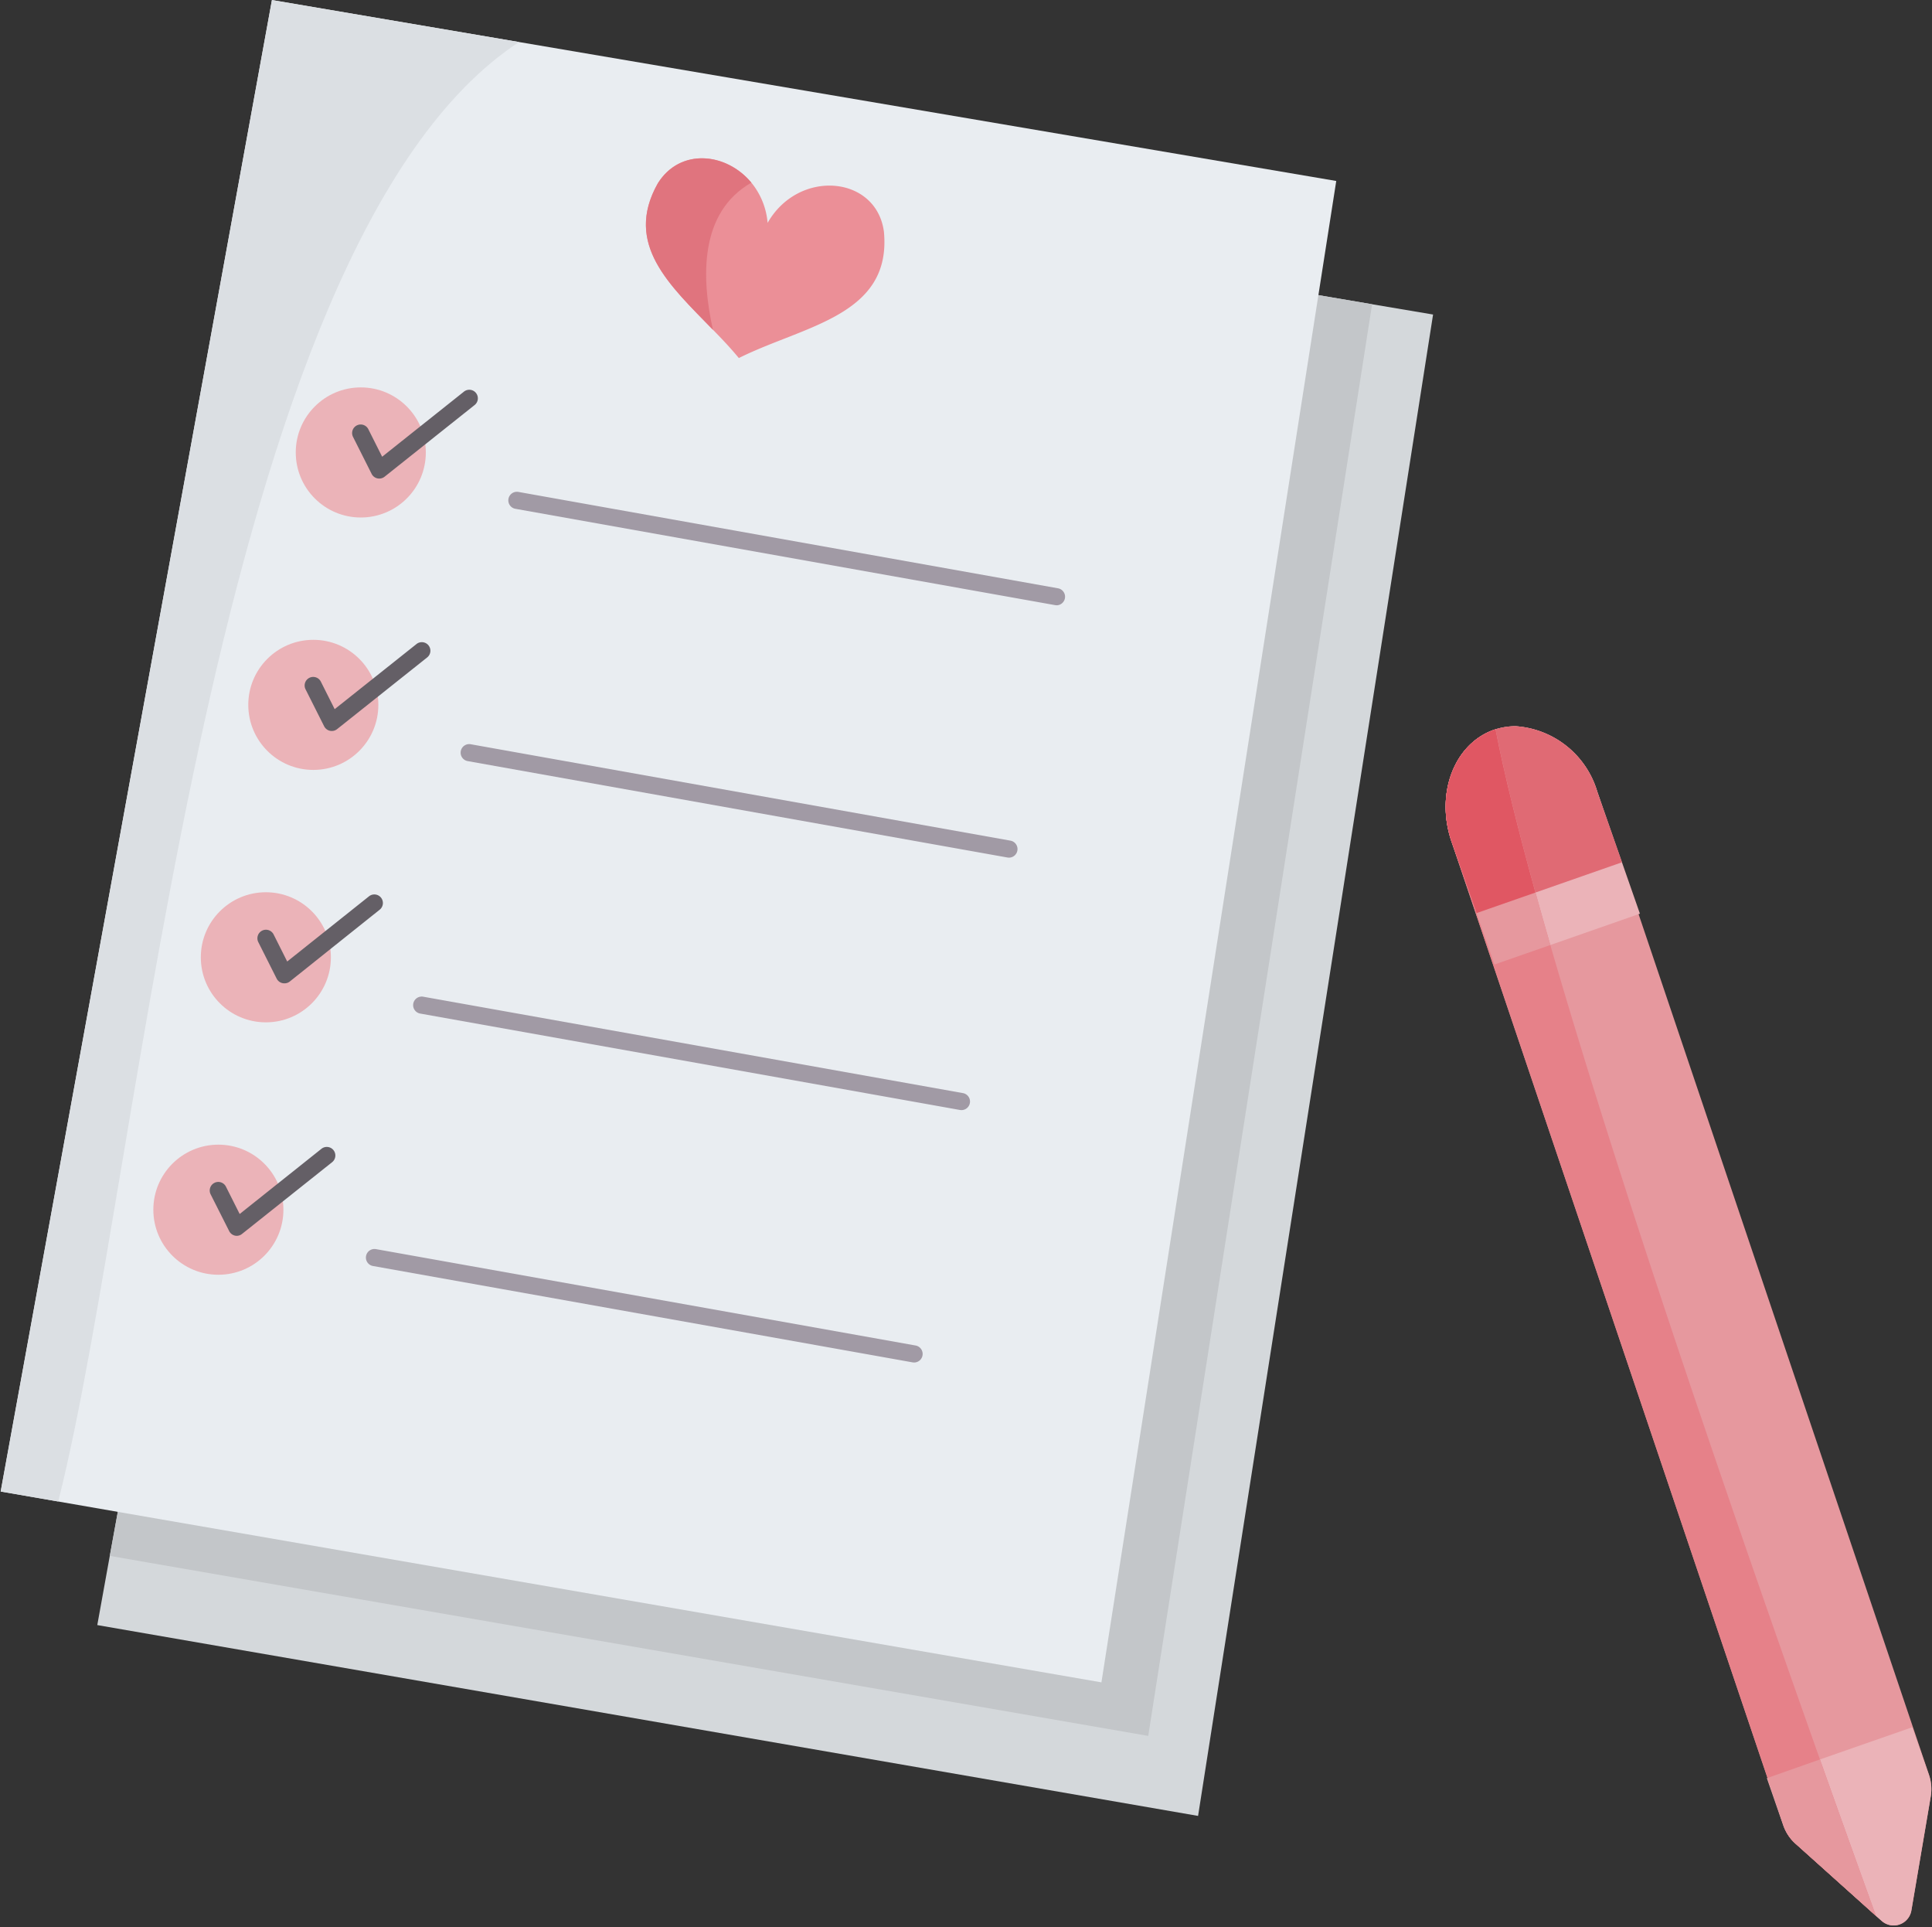 <?xml version="1.0" encoding="UTF-8"?>
<!DOCTYPE svg PUBLIC '-//W3C//DTD SVG 1.0//EN'
          'http://www.w3.org/TR/2001/REC-SVG-20010904/DTD/svg10.dtd'>
<svg height="112.5" preserveAspectRatio="xMidYMid meet" version="1.0" viewBox="7.6 7.8 112.8 112.5" width="112.8" xmlns="http://www.w3.org/2000/svg" xmlns:xlink="http://www.w3.org/1999/xlink" zoomAndPan="magnify"
><rect x="7.6" y="7.8" width="112.8" height="112.5" fill="#333333" stroke="none"/><g
  ><g
    ><g
      ><path d="M91.27 26.16L77.55 113.8 13.28 102.66 14.01 98.62 29.12 15.61 87.71 25.56 91.27 26.16z" fill="#d4d8db"
      /></g
      ><g
      ><path d="M87.71 25.56L74.64 109.13 16.19 99 14.01 98.62 29.12 15.61 87.71 25.56z" fill="#c3c6c9"
      /></g
      ><g
      ><path d="M85.617 18.364L71.907 106.004 13.457 95.874 7.637 94.864 23.477 7.804 37.907 10.254 85.617 18.364z" fill="#e9edf1"
      /></g
      ><g
      ><path d="M50.737,28.7c-.47-.57-.98-1.111-1.51-1.65-2.52-2.6-5.22-5-3.22-8.55,1.3-2.08,4-1.8,5.46-.041a4.269,4.269,0,0,1,.95,2.351c1.81-3.17,6.35-2.77,6.79.51C59.677,26.234,54.547,26.8,50.737,28.7Z" fill="#eb8f97"
      /></g
      ><g
      ><circle cx="28.665" cy="34.211" fill="#ebb3b8" r="3.797"
      /></g
      ><g
      ><path d="M29.744,35.735a.494.494,0,0,1-.447-.275l-1.078-2.143a.5.5,0,1,1,.893-.449l.8,1.593,4.769-3.795a.5.5,0,1,1,.623.782l-5.25,4.179A.5.5,0,0,1,29.744,35.735Z" fill="#645f66"
      /></g
      ><g
      ><path d="M69.28,43.129a.545.545,0,0,1-.089-.008L37.691,37.5a.5.5,0,0,1,.176-.985l31.5,5.625a.5.5,0,0,1-.087.993Z" fill="#a19aa5"
      /></g
      ><g
      ><circle cx="25.893" cy="48.945" fill="#ebb3b8" r="3.797"
      /></g
      ><g
      ><path d="M26.972,50.47a.5.5,0,0,1-.447-.276l-1.078-2.142a.5.5,0,1,1,.893-.449l.8,1.592L31.91,45.4a.5.5,0,1,1,.623.782l-5.25,4.178A.5.5,0,0,1,26.972,50.47Z" fill="#645f66"
      /></g
      ><g
      ><path d="M66.509,57.863a.526.526,0,0,1-.089-.008l-31.5-5.625a.5.5,0,1,1,.176-.984l31.5,5.625a.5.5,0,0,1-.087.992Z" fill="#a19aa5"
      /></g
      ><g
      ><circle cx="23.122" cy="63.68" fill="#ebb3b8" r="3.797"
      /></g
      ><g
      ><path d="M24.2,65.2a.5.5,0,0,1-.447-.275l-1.078-2.143a.5.5,0,0,1,.893-.449l.8,1.593,4.769-3.8a.5.5,0,1,1,.623.782L24.511,65.1A.5.5,0,0,1,24.2,65.2Z" fill="#645f66"
      /></g
      ><g
      ><path d="M63.736,72.6a.447.447,0,0,1-.089-.008l-31.5-5.625a.5.5,0,1,1,.176-.984l31.5,5.625a.5.5,0,0,1-.087.992Z" fill="#a19aa5"
      /></g
      ><g
      ><circle cx="20.35" cy="78.414" fill="#ebb3b8" r="3.797"
      /></g
      ><g
      ><path d="M21.428,79.939a.5.5,0,0,1-.447-.276L19.9,77.521a.5.5,0,1,1,.893-.45l.8,1.593,4.768-3.8a.5.5,0,1,1,.623.782l-5.25,4.179A.5.5,0,0,1,21.428,79.939Z" fill="#645f66"
      /></g
      ><g
      ><path d="M60.964,87.332a.533.533,0,0,1-.088-.008L29.376,81.7a.5.5,0,0,1,.176-.985l31.5,5.625a.5.5,0,0,1-.088.993Z" fill="#a19aa5"
      /></g
      ><g
      ><path d="M37.907,10.254C19.849,22.048,15.964,75.821,11,95.446l-3.358-.582L23.477,7.8Z" fill="#dbdfe3"
      /></g
      ><g
      ><path d="M49.227,27.054c-2.52-2.6-5.22-5-3.22-8.55,1.3-2.08,4-1.8,5.46-.041C48.437,20.194,48.537,23.994,49.227,27.054Z" fill="#e0747e"
      /></g
    ></g
    ><g
    ><g
      ><path d="M120.327,112.653l-1.13,6.661a1.05,1.05,0,0,1-1.74.61l-.33-.29-4.68-4.2a2.512,2.512,0,0,1-.72-1.091L92.367,56.984c-.99-2.81.12-5.761,2.46-6.581l.09-.029a3.911,3.911,0,0,1,1.17-.18,5.346,5.346,0,0,1,4.77,3.82l19.37,57.389A2.526,2.526,0,0,1,120.327,112.653Z" fill="#e6989e"
      /></g
      ><g
      ><path d="M103.347,61.134l-5.23,1.829L94.857,64.1l-2.49-7.12c-.99-2.81.12-5.761,2.46-6.581l.09-.029a3.911,3.911,0,0,1,1.17-.18,5.346,5.346,0,0,1,4.77,3.82Z" fill="#ebb3b8"
      /></g
      ><g
      ><path d="M120.327,112.664l-1.13,6.65a1.05,1.05,0,0,1-1.74.61l-.33-.29v-.01l-4.68-4.19a2.858,2.858,0,0,1-.24-.24,2.567,2.567,0,0,1-.49-.83l-.96-2.771.04-.01,3.06-1.079,5.39-1.88.97,2.77A2.618,2.618,0,0,1,120.327,112.664Z" fill="#ebb3b8"
      /></g
      ><g
      ><path d="M102.3,58.134,97.247,59.9l-3.44,1.2-1.44-4.12c-.99-2.81.12-5.761,2.46-6.581l.09-.029a3.911,3.911,0,0,1,1.17-.18,5.346,5.346,0,0,1,4.77,3.82Z" fill="#e06a74"
      /></g
      ><g
      ><path d="M117.127,119.634l-4.68-4.2a2.512,2.512,0,0,1-.72-1.091L92.367,56.984c-.99-2.81.12-5.761,2.46-6.581l.09-.029C97.817,65.324,110.947,102.514,117.127,119.634Z" fill="#e68189"
      /></g
      ><g
      ><path d="M117.127,119.624v.01l-4.68-4.2a2.858,2.858,0,0,1-.24-.24,2.563,2.563,0,0,1-.48-.851l-.93-2.76,3.06-1.079C115.067,113.914,116.177,117,117.127,119.624Z" fill="#e6989e"
      /></g
      ><g
      ><path d="M98.117,62.963,94.857,64.1l-2.49-7.12c-.99-2.81.12-5.761,2.46-6.581l.09-.029C95.557,53.644,96.677,57.994,98.117,62.963Z" fill="#e6989e"
      /></g
      ><g
      ><path d="M97.247,59.9l-3.44,1.2-1.44-4.12c-.99-2.81.12-5.761,2.46-6.581l.09-.029C95.417,52.954,96.227,56.2,97.247,59.9Z" fill="#e05763"
      /></g
    ></g
  ></g
></svg
>

